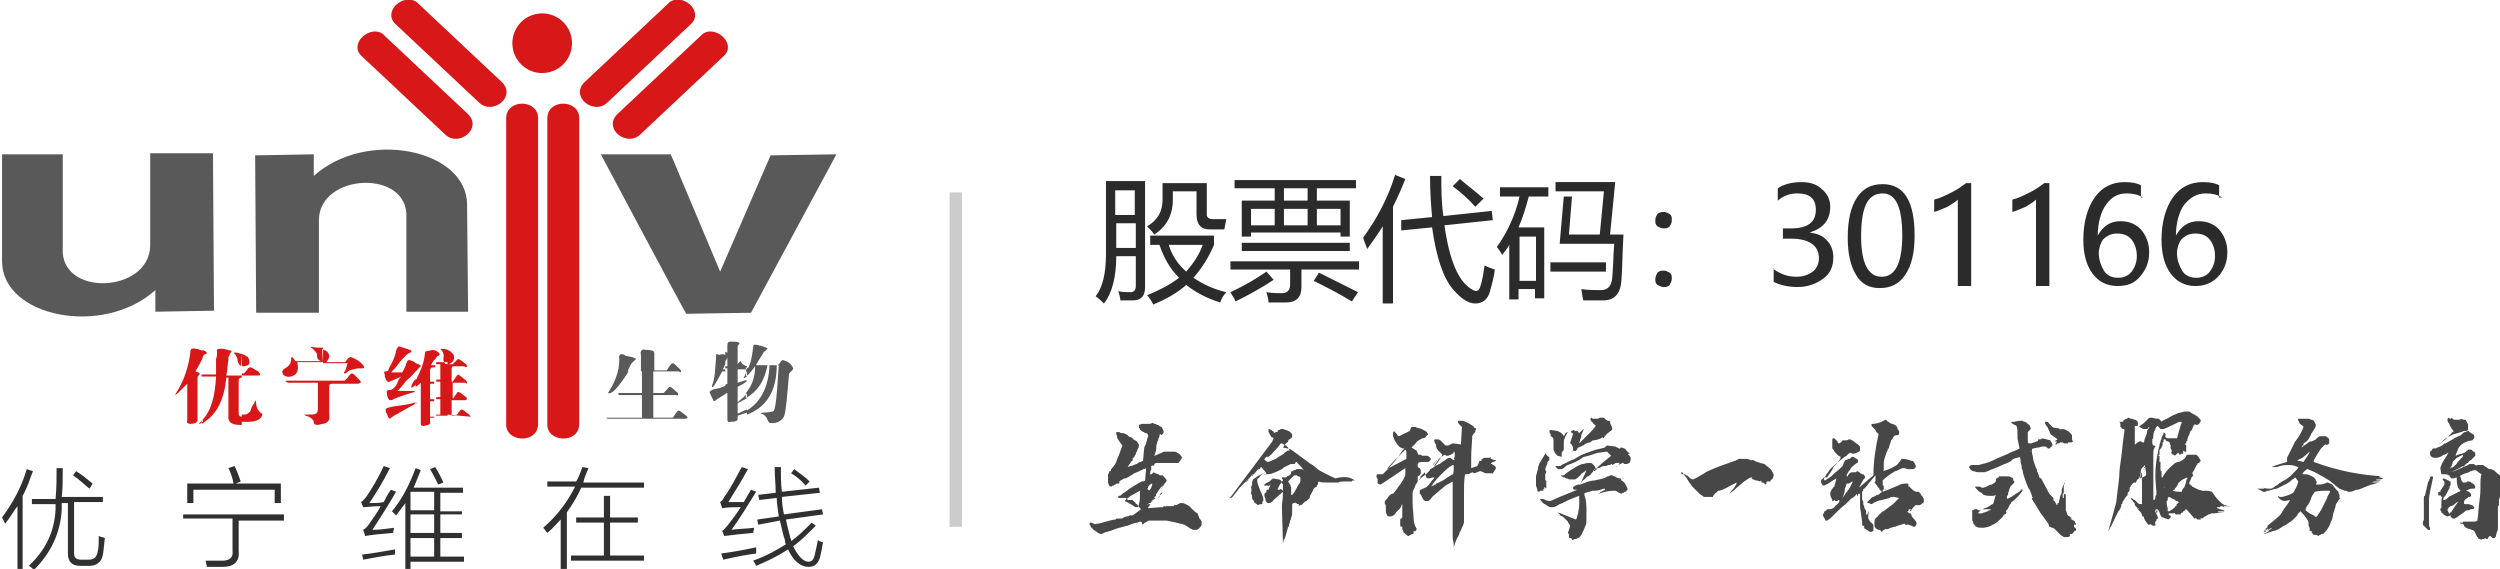 <svg version="1.1" id="图层_1" xmlns="http://www.w3.org/2000/svg" x="0" y="0" viewBox="0 0 243 55.3" xml:space="preserve"><style>.st0{fill-rule:evenodd;clip-rule:evenodd;fill:#d71718}</style><path class="st0" d="M38.4 2.3c-1.2-1.2.8-3 2.1-2.1L48.8 8c1.4 1.4-.9 3.2-2.2 2l-8.2-7.7zm-3.3 3.1c-1.2-1.2.9-3 2.1-2.1l8.3 7.8c1.4 1.4-.9 3.2-2.2 2l-8.2-7.7zm32.1-3.1c1.2-1.2-.8-3-2.1-2.1L56.8 8c-1.4 1.4.9 3.2 2.2 2l8.2-7.7zm3.2 3.1c1.2-1.2-.9-3-2.1-2.1L60 11.1c-1.4 1.4.9 3.2 2.2 2l8.2-7.7zM52.7 1.3c1.6 0 2.9 1.3 2.9 2.9s-1.3 2.9-2.9 2.9-2.9-1.3-2.9-2.9 1.3-2.9 2.9-2.9zm-3.5 10.2c0-1.9 3.1-1.9 3.1 0v29.7c0 2-3.2 1.8-3.1 0V11.5zm4 0c0-1.9 3.1-1.9 3.1 0v29.7c0 2-3.2 1.8-3.1 0V11.5z"/><path d="M0 15h6.1v9.1c-.3 4.8 8.4 4.4 8.5-.2v-9h6.1l.1 15.3-5.7.1v-2.1C10 32.8.2 30.8.2 25.4V15H0zm45.5 15.3h-6v-9.1c.3-4.8-8.5-4.4-8.5.2v9h-6.1l-.1-15.3 5.7-.1v2.1c5.1-4.6 14.9-2.6 14.9 2.8l.1 10.4zM58.4 15h6.8L70 26.4l4.9-11.3 6.4-.1L73 30.4l-6.3.1c-.1-.1-8.3-15.5-8.3-15.5zm14.2 25.3v-.4c1.3-.8 2.1-2.2 2.2-4.4h-.2c-.3 1.5-.9 2.5-2.1 3.2v-.5c.6-.7.9-1.6.9-2.6-.3.4-.6.8-.9 1v-.9l.2.1c.3-.5.4-1.2.5-2 0-.3.1-.3.3-.3.8.2 1.1.3 1.1.4l-.2.2c-.1.1-.2.1-.2.2l-.5.8c-.1.2-.2.3-.2.4h2.1l.2-.2c.1-.2.2-.3.3-.3.4.1.8.3 1 .8 0 .1-.1.2-.2.3l-.2.2c-.2 2.3-.3 3.7-.5 4.2-.3.5-.8.7-1.4.6-.1-.1-.1-.1-.2-.3-.1-.3-.3-.5-.6-.6-.2 0 0-.1.3-.1.4 0 .7-.1.8-.1.3 0 .4-1.5.6-4.5h-.2c0 2.5-1 4.1-2.9 4.8zm0-4.7v.3h-.9v1.3c.6-.2.9-.3.9-.2s-.3.3-.9.6v1.5c.3-.3.7-.5.9-.9v.5c-.3.2-.6.3-.9.5v1c.3-.1.6-.3.9-.4v.3l-.9.3v.3c0 .2-.2.3-.7.3-.3.1-.3-.1-.3-.4v-2.4c-.1 0-.2.1-.2.1v-.9l.2-.1v-1.5h-.2v-.2h.2v-.9c0 .1-.1.3-.2.4v-.9c.1 0 .2.1.2.1v-.7c0-.3.1-.4.3-.4.8 0 1 .1.8.3-.1.1-.1.1-.1.2v1.7c.2-.3.3-.3.3-.3.1.3.3.4.6.5zm0 .4c-.1.3-.2.4-.2.5-.2.3-.1.3.2.1V36zm-9-1.7V36h1.2s.1-.1.2-.3c.2-.3.3-.4.4-.4s.3.2.7.6c.1.1.1.2.1.2 0 .1-.1.1-.2 0h-2.5v2.1h1l.3-.3c.2-.3.3-.3.3-.3.2 0 .4.3.8.6v.2s-.1.1-.2 0h-2.2v2.2h1.9s.1-.1.2-.3c.2-.3.3-.4.4-.4.2.1.4.3.7.5.1.1.2.2.1.2 0 .1-.1.1-.3.1h-7.4c-.1 0-.2-.1-.2-.1h3.5v-2.2h-2.1c-.1 0-.2 0-.2-.1s0-.1.1-.1h2.2v-2.1h-1.3c-1 1.6-1.7 2.3-2 2.1.7-1.1 1.1-2.1 1.1-3.3-.1-.4.1-.6.5-.4 0 0 .1.1.2.1.6.1.9.2.9.3s-.1.1-.2.2l-.2.2c-.2.3-.3.6-.4.8h1.3v-1.6c-.1-.4.1-.6.4-.5.8 0 1 .2.8.3.1-.1.1 0 .1 0zm6.9.2v.9l-.1.2c-.1.2-.1.3-.2.3h.3v.2h-.3c-.7 1.3-1 1.8-1 1.4.3-.7.3-1.5.4-2.7v-.3c0-.1.1-.1.3 0 .3-.1.4-.1.6 0zm0 3c-.4.2-.8.3-1 .3-.4.1-.6.3-.5.4.2.4.3.7.4.8.1 0 .2-.1.3-.2l.8-.5v-.8z" fill-rule="evenodd" clip-rule="evenodd" fill="#595959"/><path class="st0" d="M43.5 40.3v-4.9h.5l.1-.1.4-.4c.2 0 .4.2.8.5.1.1.1.2.1.2 0 .1-.1.1-.3 0h-.9c-.3 0-.3.1-.3.3v1.2h.1c.3-.4.4-.6.5-.7.1 0 .3.2.7.5.1.1.2.2.2.3s-.1.1-.2 0H44v1.5h.1s0-.1.1-.2c.2-.3.3-.4.3-.4.2 0 .4.2.8.5.1.1.1.2.1.2s-.1.1-.2.1h-1.3v1.5h.4l.2-.2c.2-.3.3-.4.4-.4.1 0 .3.2.7.5.1.1.2.2.1.2l-2.2-.2zm0-4.9c.1 0 .2 0 .3-.1.3-.2.4-.4.3-.8-.2-.3-.4-.4-.6-.5v1.4zm0-1.4v1.4c-.3 0-.3-.1-.4-.4v-.2c.1-.4-.1-.7-.3-.9.3 0 .4 0 .7.1zm0 1.5v4.9h-1.1v-.1h.4v-1.5h-.4v-.2h.4v-1.5h-.4v-.2h.4v-1.5h-.4v-.2h1.1v.3zm-1.1-.7v-.7c.3.2.4.3.3.4l-.1.1c-.1 0-.2.1-.2.2zm0-.7v.7l-.3.3c-.1.3-.2.3-.2.4h.4v.2h-.1c-.3 0-.4.1-.4.3v1.1h.4v.2h-.4v1.5h.4v.2h-.4v1.5h.4v.1h-.4v.4c.1.3-.2.3-.6.4-.3 0-.3-.1-.3-.3v-3.9c-.2.2-.3.3-.5.4V37c.4-.8.8-1.6.9-2.6 0-.3.2-.3.4-.3.3-.1.5-.1.7 0zm-2 5.1c.2 0 .2-.1.2-.1l-.2.1c0-.1 0 0 0 0zm0-1c.3-.1.3-.1 0 0zm0-2.1l.3-.3.2-.2c0-.1-.2-.2-.5-.3v.8zm0-.8v.8c-.2.2-.4.5-.9.9-.4.5-.7.9-.9 1h1.7v.1c-1.1.3-1.8.6-2.1.7 0 .1-.2.1-.3.1s-.3-.3-.3-.8c-.1-.1.1-.2.3-.2s.3-.1.4-.2c.1-.1.3-.3.4-.7.1-.2.2-.3.3-.4-.4.2-.7.3-.9.4-.3.1-.4.2-.4.1-.1 0-.2-.2-.3-.5v-.2c-.1-.2-.1-.3.1-.3s.3-.1.3-.3c.3-.5.6-1.1.7-1.7.1-.3.2-.5.4-.4.6.2 1 .3 1.1.4 0 .1-.1.2-.2.2-.2.1-.3.2-.3.2-.3.3-.5.5-.8.9-.2.3-.4.5-.7.8h1.1c.1-.2.3-.5.4-.9.1-.3.2-.3.3-.3.4.1.5.2.6.3zm0 1.5c-.2.3-.3.4-.4.7-.1.3.1.2.4-.1v-.6zm0 2.3c0 .1-.1.1-.1.2-.8.4-1.4.8-2 1.1-.3.2-.4.3-.4.3-.1 0-.2-.2-.3-.5-.1-.1-.1-.2-.1-.3-.1-.2.2-.3.8-.4.8-.1 1.5-.2 2.1-.4zm-9 2.1V37h2.1l.3-.3c.2-.3.3-.4.4-.4.2 0 .4.3.8.7.1.1.1.2 0 .2 0 0-.1.1-.2.1h-2.5c-.3 0-.3.1-.3.3v2.7c.1.5-.1.8-.6.9zm0-5.9h2.4c-.1.2-.1.3-.1.3-.1.3-.1.4-.2.5-.1.1-.1.2 0 .2 0 0 .1 0 .2-.1.3-.3.7-.3 1.1-.4h.3c.2 0 .3 0 .3-.1-.1-.3-.5-.7-1.3-1-.1 0-.3.1-.4.3-.1.1-.1.2-.2.2h-1.8c.4-.4.4-.8 0-1.1-.2-.1-.3-.1-.4-.2l.1 1.4zm-7.9 1h.2l.2-.2c.2-.3.3-.4.4-.4.2 0 .4.2.8.4.1.1.2.3.2.3 0 .1-.1.1-.3.1h-1.5v-.2zm0 4h.2c.3 0 .4-.1.6-.3.1-.1.1-.3.2-.5.1-.1.1-.2.2-.3.1-.2.1-.3.1-.3s.1.1.1.3c0 .4.2.7.4.9.2.1.2.1.2.2-.1.4-.5.7-1.4.7h-.6v-.7zm7.9-6.5v1.4h-2.5c.1.5.1.9-.2 1.2-.4.3-.9.3-1.2 0-.1-.3-.1-.4.2-.6.4-.2.6-.5.6-.9 0-.1 0-.2.1-.2.1.1.2.2.3.4h2.5c-.3-.1-.4-.3-.4-.7 0-.1-.2-.3-.4-.5-.1-.1-.2-.1-.2-.2.5.1.8.1 1.2.1zm0 3.2v4.2c-.2 0-.3.1-.6.1-.2 0-.3-.1-.3-.3-.1-.3-.4-.5-.8-.6-.1-.1-.2-.1-.2-.1h.2c.6 0 .9 0 1-.1.1 0 .2-.2.2-.4v-2.6H28c-.2-.1-.3-.1-.2-.2h3.6zm-7.9-1.4v-1.2c.3.1.4.2.6.3.3.6.2.9-.6.9.1 0 0 0 0 0zm-2.4-1.4c-.1-.3.1-.3.6-.3l.8.2c0 .1 0 .1-.1.2s-.1.3-.2.4v.3c-.1.6-.1 1-.2 1.5h1.5v.2c-.2 0-.3.1-.3.3v3.2c0 .2.1.3.3.3v.8h-.2c-.8 0-1.1-.3-1.1-.7v-3.9H22c-.2 2.1-.9 3.5-2.1 4.3-.1.1-.3.2-.3.2v-.3c.9-.9 1.3-2.3 1.4-4.3h-1.4v-.2H21v-1.5c.1-.3.1-.5.1-.7zm2.4.2c-.1 0-.3-.1-.4-.1-.3-.1-.4 0-.3.1l.1.1c.1.2.2.3.2.6.1.3.2.4.3.5l.1-1.2c-.1 0 0 0 0 0zm-3.8.3c.1-.2.2-.3.3-.3.1 0 .1-.1.1-.1 0-.1-.2-.2-.4-.3v.7zm0 6.3c-.4.3-.5.3-.2 0l.2-.2v.2zm0-4.5h-.2s0-.1.2 0zm0-2.4c-.2-.1-.3-.1-.6-.2-.3 0-.3-.1-.4 0-.2 0-.2.2-.2.4-.2 1.4-.6 2.6-1.2 3.6-.2.3-.3.5-.3.5s.2-.1.4-.3l.8-.8v3.6c-.1.2.1.3.3.3.4 0 .6-.1.7-.3v-4.2c0-.1 0-.1.1-.2s.1-.1.1-.2-.2-.1-.4-.2c.3-.5.5-.9.7-1.3v-.7z"/><path d="M.5 50.9l-.3-.6c1.1-1.5 1.9-3 2.4-4.7l.6.2c-.3.8-.6 1.7-1 2.4v7.1h-.5v-6.1c-.4.5-.7 1.1-1.2 1.7zm5-5.4h.6c0 1.1 0 2-.1 2.8h4v.5H7.2v5c0 .4.2.6.7.6h.7c.5 0 .8-.2.9-.8.1-.4.1-.9.1-1.5.2.1.4.1.6.2-.1.6-.1 1.1-.2 1.6-.1.7-.6 1.1-1.3 1.1h-.9c-.8 0-1.2-.4-1.2-1.2v-4.9H6v.6c-.1 2.2-1 4.2-2.7 5.9-.2-.2-.3-.3-.5-.4 1.7-1.6 2.5-3.4 2.6-5.5V49H3.1v-.5h2.3c.1-1.1.1-2 .1-3zm3.2 2c-.5-.4-1-.9-1.6-1.3l.3-.4c.5.3 1 .7 1.6 1.2l-.3.5zm9.1 2.5h9.8v.6h-4.4v3c.1 1-.5 1.5-1.5 1.5h-1.6c0-.2-.1-.4-.1-.6h1.6c.7 0 1.1-.3 1-1v-3.1h-4.8V50zm4.4-4.5l.6-.2c.2.4.4.9.6 1.5l-.5.2h4.4v1.9h-.6v-1.3h-7.9v1.3h-.6V47h4.5c-.1-.6-.3-1.1-.5-1.5zm13.7 3.4c.5 0 1 0 1.4-.1.2-.4.4-.8.7-1.2l.5.2c-.8 1.4-1.6 2.6-2.3 3.7.6 0 1.4-.1 2.1-.2 0 .2-.1.3-.1.5-1.3.1-2.2.2-2.7.3l-.2-.6c.2-.1.4-.3.6-.6.4-.6.8-1.1 1.1-1.7-.8 0-1.4.1-1.7.1l-.2-.5c.2-.1.3-.3.5-.5.6-.9 1.2-1.9 1.7-3l.6.2c-.7 1.4-1.4 2.5-2 3.4zm-.6 5.5l-.1-.5c1-.1 2-.3 3.2-.5v.5c-1 .1-2 .3-3.1.5zm3.2-4.3l-.4-.4c1-1.2 1.7-2.6 2.3-4.2l.5.2c-.3.7-.5 1.3-.7 1.7H45v.5h-2.2v1.8h2.1v.3h-2.1v1.8h2.1v.5h-2.1v1.8h2.3v.5h-5.2v.7h-.5v-6.4l-.9 1.2zm1.4-2.3v1.8h2.3v-1.8h-2.3zm0 2.2v1.8h2.3V50h-2.3zm0 2.3v1.8h2.3v-1.8h-2.3zm1.9-6.7l.5-.2c.4.6.6 1.1.8 1.5l-.5.2c-.2-.4-.5-1-.8-1.5zm14.8-.2l.6.1c-.2.5-.4.9-.5 1.4h5.9v.5h-6.1c-.4.9-.9 1.7-1.4 2.4v5.5h-.6v-4.8c-.4.4-.8.9-1.3 1.3-.1-.1-.2-.3-.4-.5 1.4-1.2 2.4-2.6 3.1-4h-2.7v-.5H56c.2-.3.4-.8.6-1.4zm2.1 2.8h.6v2.1H62v.5h-2.7V54h3.3v.5h-7.1V54h3.2v-3.2H56v-.5h2.7v-2.1zm12.4 3.3c.6-.1 1.4-.1 2.2-.2 0 .2-.1.4-.1.5-1.1.1-2.1.2-2.8.3l-.2-.5c.2-.1.3-.3.5-.5.3-.4.8-1 1.3-1.8-.7 0-1.3 0-1.8.1l-.2-.6c.2-.1.3-.3.4-.5.6-.8 1.1-1.8 1.7-2.9l.6.2c-.8 1.5-1.5 2.5-1.9 3.2h1.5c.3-.5.5-.9.7-1.2l.5.2c-.8 1.3-1.6 2.6-2.4 3.7zm-1 2.3c.8-.1 2-.3 3.4-.6v.6c-.8.1-1.9.3-3.2.6l-.2-.6zm3.5-3.3l2.1-.3c-.1-.7-.2-1.3-.2-1.8l-1.7.2-.1-.5 1.7-.2c0-.7-.1-1.6-.1-2.5h.6c0 .8 0 1.6.1 2.4l3.6-.4.1.5-3.7.4c0 .6.1 1.2.2 1.7l3.7-.5.1.5-3.6.5c.1.6.3 1.2.4 1.7 0 .1.1.2.1.3v.1c.7-.5 1.3-1.1 2-1.8l.4.3c-.8.8-1.5 1.5-2.2 2 .5 1 1 1.5 1.5 1.5.3 0 .5-.2.6-.7.1-.4.2-.9.3-1.4.2.1.3.2.5.2-.1.6-.2 1.1-.3 1.5-.2.6-.5.9-1.1.9-.8 0-1.5-.6-2-1.7-.9.6-1.9 1.1-3.1 1.6-.1-.2-.2-.4-.3-.5 1.4-.5 2.4-1.1 3.2-1.6-.1-.1-.1-.3-.1-.4-.2-.5-.3-1.2-.5-1.9l-2.1.4-.1-.5zm3.3-4.5l.3-.4c.5.4 1 .7 1.5 1.2l-.4.4c-.4-.5-.9-.9-1.4-1.2z" fill="#303030"/><path d="M107.5 17.6h3.8v10.3c0 .9-.4 1.3-1.2 1.3h-1.2c0-.2-.1-.6-.2-.9.4.1.8.1 1.2.1.3 0 .5-.2.5-.6v-2.9h-1.9c0 2-.4 3.6-1.2 4.6-.2-.2-.5-.5-.8-.7.7-.9 1-2.3 1-4.1v-7.1zm2.8.9h-1.9v2.4h1.9v-2.4zm-1.8 5.6h1.9v-2.4h-1.9v2.4zm3.3-.3v-.9h6.2v.9c-.5 1.2-1.2 2.3-2 3.2.9.6 1.9 1.1 3.2 1.4-.3.3-.5.7-.6 1-1.3-.4-2.4-1-3.3-1.7-.9.8-2 1.4-3.2 1.9-.2-.4-.4-.7-.6-.9 1.2-.5 2.2-1 3.1-1.7-.9-.9-1.5-2-1.9-3.2h-.9zm6.1-2.5h1.3l-.2 1h-1.4c-.9 0-1.3-.5-1.3-1.5v-2.2H114v.8c0 1.5-.6 2.6-1.8 3.4-.2-.3-.4-.5-.7-.8 1-.6 1.5-1.4 1.5-2.6v-1.6h4.3v3.1c0 .2.2.4.6.4zm-1 2.5h-3.3c.3 1 .9 1.9 1.7 2.6.7-.8 1.3-1.7 1.6-2.6zm6.2 2.6l.7.8c-1.2.8-2.5 1.5-3.7 2.1-.1-.3-.3-.5-.5-.9 1.3-.6 2.5-1.3 3.5-2zm-3.3-1h12.3v.8h-5.6v1.7c0 1-.5 1.5-1.5 1.5h-1.7c0-.3-.1-.6-.2-1 .6.1 1.2.1 1.5.1.5 0 .8-.3.8-.8v-1.5h-5.8v-.8zm.9-5.9h3.2v-1.2H120v-.8h11.8v.8H128v1.2h3.2V23h-.9v-.4h-8.7v.4h-.9v-3.5zm0 4.1h10.5v.8h-10.5v-.8zm.9-1.7h2.3v-1.6h-2.3v1.6zm3.2-2.4h2.3v-1.2h-2.3v1.2zm0 2.4h2.3v-1.6h-2.3v1.6zm2.9 5.4l.5-.8 3.8 1.9-.6.9c-1.3-.8-2.5-1.4-3.7-2zm2.6-7H128v1.6h2.3v-1.6zm2.2 2.8c1.3-1.8 2.4-3.8 3.1-6.1l1 .4c-.4 1-.8 1.9-1.2 2.7v9.4h-1V22c-.5.8-1 1.5-1.5 2.2-.1-.3-.3-.7-.4-1.1zm3.7-1.7l3-.3c-.1-1.1-.2-2.4-.2-4h1.1c0 1.3 0 2.6.2 3.9l4.7-.5.1.9-4.7.5c.5 3.5 1.4 5.6 2.8 6.3.4.2.6 0 .7-.4.2-.6.3-1.3.4-2 .4.2.7.3 1 .4-.1.8-.3 1.5-.5 2.2-.2.7-.7 1.1-1.4 1.1s-1.4-.5-2.1-1.3c-1-1.1-1.7-3.2-2.1-6.1l-3 .3v-1zm5-3.3l.7-.7c.7.6 1.5 1.2 2.3 1.9l-.8.8c-.7-.8-1.4-1.4-2.2-2zm4.3 5.9c1-1.4 1.8-3.1 2.2-4.9h-1.9v-.9h4.7v.9h-1.9c-.3 1.1-.6 2.1-1 3h2.5V29h-.9v-.9h-1.6v1h-.9v-5.3c-.2.4-.5.7-.7 1 0-.1-.2-.4-.5-.8zm3.8-1h-1.6v4.3h1.6V23zm1.4 2.5h5.4v.9h-5.4v-.9zm2.1-6.4l-.3 3.7h3l.4-4.2h-4.7v-.9h5.8l-.5 5.1h1.3c-.1 1.7-.1 3.2-.2 4.5-.1 1.3-.7 1.9-1.8 1.9h-1.9c-.1-.3-.1-.7-.2-1.1.7.1 1.3.1 1.9.1.7 0 1-.4 1.1-1.1.1-.9.1-2.1.2-3.4h-5.3l.4-4.6h.8zm8.9 1.5c.2 0 .4.1.6.2.2.2.2.3.2.6s-.1.4-.2.6c-.2.2-.4.2-.6.2-.2 0-.4-.1-.6-.2-.2-.2-.2-.3-.2-.6s.1-.4.2-.6c.1-.1.3-.2.6-.2zm0 5.7c.2 0 .4.1.6.2.2.2.2.3.2.6 0 .2-.1.4-.2.6-.2.2-.4.2-.6.2-.2 0-.4-.1-.6-.2-.2-.2-.2-.3-.2-.6 0-.2.1-.4.2-.6.1-.1.3-.2.6-.2zm10.6-.2c.7.5 1.4.8 2.3.8.7 0 1.2-.2 1.6-.5.4-.3.6-.8.6-1.3 0-1.2-.9-1.9-2.7-1.9h-.8v-1h.8c1.6 0 2.4-.6 2.4-1.8 0-1.1-.6-1.6-1.8-1.6-.7 0-1.3.2-1.9.7v-1.2c.6-.4 1.4-.6 2.3-.6.8 0 1.5.2 2 .7.5.4.8 1 .8 1.7 0 1.3-.7 2.1-2 2.5.7.1 1.3.3 1.7.8.4.4.6 1 .6 1.6 0 .9-.3 1.6-1 2.1s-1.5.8-2.5.8c-.9 0-1.7-.2-2.3-.5v-1.3zm7.3-3c0-1.7.3-3 .9-3.9.6-.9 1.4-1.3 2.5-1.3 2.1 0 3.1 1.7 3.1 5 0 1.7-.3 2.9-.9 3.8-.6.9-1.4 1.3-2.5 1.3-1 0-1.8-.4-2.3-1.3-.5-.8-.8-2-.8-3.6zm1.3-.1c0 2.6.7 3.9 2 3.9s2-1.3 2-4-.6-4.1-1.9-4.1c-1.5 0-2.1 1.4-2.1 4.2zm9.4 4.8v-8.4c-.2.2-.5.4-1 .7-.5.2-.9.4-1.3.5v-1.2c.5-.1 1.1-.4 1.7-.7.6-.3 1-.6 1.4-.9h.5v10h-1.3zm7.6 0v-8.4c-.2.2-.5.4-1 .7-.5.2-.9.4-1.3.5v-1.2c.5-.1 1.1-.4 1.7-.7.6-.3 1-.6 1.4-.9h.5v10h-1.3zm10.4-8.6c-.5-.3-1-.4-1.6-.4-.9 0-1.5.4-2 1.1-.5.7-.8 1.8-.8 3 .5-.9 1.2-1.4 2.2-1.4.9 0 1.5.3 2 .8.5.6.8 1.3.8 2.2 0 1-.3 1.7-.9 2.4s-1.3.9-2.2.9c-1 0-1.8-.4-2.4-1.2-.6-.8-.9-1.9-.9-3.3 0-1.7.4-3.1 1.1-4.1.7-1 1.7-1.5 2.9-1.5.7 0 1.2.1 1.6.3v1.2zm-4.3 5.4c0 .6.2 1.2.5 1.7s.8.7 1.4.7c.5 0 1-.2 1.3-.6.3-.4.5-.9.5-1.5 0-.7-.2-1.2-.5-1.6-.3-.4-.8-.6-1.4-.6-.6 0-1 .2-1.4.6-.2.3-.4.8-.4 1.3zm12-5.4c-.5-.3-1-.4-1.6-.4-.9 0-1.5.4-2.1 1.1-.5.7-.8 1.8-.8 3 .5-.9 1.2-1.4 2.2-1.4.9 0 1.5.3 2 .8.5.6.8 1.3.8 2.2 0 1-.3 1.7-.9 2.4-.6.6-1.3.9-2.2.9-1 0-1.8-.4-2.4-1.2-.6-.8-.9-1.9-.9-3.3 0-1.7.4-3.1 1.1-4.1.7-1 1.7-1.5 2.9-1.5.7 0 1.2.1 1.6.3v1.2zm-4.4 5.4c0 .6.2 1.2.5 1.7s.8.7 1.4.7c.5 0 1-.2 1.3-.6.3-.4.5-.9.5-1.5 0-.7-.2-1.2-.5-1.6-.3-.4-.8-.6-1.4-.6-.6 0-1 .2-1.4.6-.2.3-.4.8-.4 1.3z" fill="#2b2b2b"/><path fill="#ccc" d="M92.3 18.7h1.2v32.5h-1.2z"/><path d="M116.7 50.5c0 .1.1.1.1.2v.3c0 .1-.1.1-.1.2l-.2.2c-.1.1-.2.1-.2.1h-.3s-.1 0-.2-.1c-.1 0-.1 0-.2-.1-.3-.2-.6-.4-.9-.4-.3-.1-.8-.2-1.3-.3h-1.7c-.1 0-.1 0-.2.1-.1 0-.1.1-.2.1 0 0-.1 0-.1.1-.1 0-.1.1-.1.1l-.1-.1v-.1l-.1-.1c-.1 0-.2 0-.3.1-.3 0-.4.1-.5.1l-.5.2c-.1 0-.4.1-.8.2s-.8.3-1.2.4c-.1 0-.1 0-.3.1s-.2.1-.3.1c-.1 0-.3-.1-.4-.2-.1-.1-.2-.1-.3-.2l-.2-.2s-.1-.1-.1-.2c-.1-.1-.1-.1-.1-.2 0 0 0-.1.1-.1s.1 0 .3.1.2 0 .4 0 .4-.1.8-.2.7-.2.9-.2c0 0 .1 0 .1-.1h.5c.1 0 .1 0 .2-.1.1 0 .2-.1.3-.1s.2 0 .3-.1.1 0 0 0h.3l.8-.6-.4-.5c-.1 0-.1-.1-.2-.2s-.2-.1-.2-.2h-.5v-.1l-.2-.1h-.7v-.2h.1c.1 0 .2-.1.3-.2.1-.1.2-.1.3-.2l.4-.3c.5-.3.9-.6 1.4-.8l-.2.2c.1-.1.2-.1.3-.2l.1-1.1h-.2.1c.1 0 .1 0 .1-.1-.1.1-.2.1-.3.1l-.1.1h-.1c-.1.1-.2.1-.4.2s-.3.1-.4.2-.2.1-.3.2c-.1 0-.1.1-.2.1-.1.1-.2.1-.3.1-.2.1-.4.2-.5.3v.1c0 .1 0 .1-.1.1h-.1s-.1 0-.2.1c-.1 0-.1.1-.2.1s0 .1 0 .1v-.1h-.1c0 .1-.1.1-.1.1s-.1 0-.2-.1l-.1-.3v-.8l.1-.1v-.1s0-.1.1-.1l.1-.1v-.1c.3-.3.5-.6.6-1 .2-.4.3-.8.5-1.3-.1-.1-.3-.4-.5-.7 0-.1 0-.2-.1-.4V42h.3c.1.1.2.1.3.1.1 0 .2 0 .3.1.1 0 .2.1.3.2.1.1.3.1.4.2 0 .1.1.1.2.2.1 0 .2.1.2.1.1.1.1.2.2.3v.1c0 .1 0 .2-.1.3 0 .1-.1.2-.1.3-.1.1-.1.1-.1.2 0 0 0 .1-.1.2 0 .1-.1.1-.1.2h-.1v.2s0 .1-.1.1l-.4.6c.2-.1.4-.1.6-.2.2-.1.4-.1.4-.2l.5-.2.1-1.1c0-.2.1-.4.2-.6 0-.1.1-.3.1-.4s.1-.2.1-.3c0-.2-.1-.3-.2-.3s-.1 0-.2-.1c-.1 0-.1 0-.2-.1-.1 0-.1-.1-.1-.1-.1 0-.1-.1-.1-.1 0-.1-.1-.1-.1-.1v-.3l.3-.1h.6c.1 0 .3 0 .4-.1.1 0 .1.1.3.1.1 0 .1.1.2.1s.2.1.2.1.1.1.2.1c0 0 .1.1.1.2.1.1.1.2.1.3 0 .1 0 .1-.1.2s-.1.1-.2 0c-.1 0-.1.1-.1.2s-.1.2-.1.2c0 .1 0 .2-.1.3 0 .2-.1.3-.1.4 0 .2 0 .4-.1.7l-.1.3c.1 0 .2-.1.3-.1.1-.1.2-.1.2-.1.2-.1.3-.1.4-.2h1c.1 0 .2 0 .3.1.3.1.4.3.5.5 0 0-.1.1-.2.3-.1.1-.1.2-.2.2h-2.1c-.1 0-.2.1-.2.1v.1s-.1.1-.2.1l.1-.1-.2.1v.3c0 .1-.1.2-.1.3v.2c0 .1 0 0 .1 0 .1-.1.2-.1.2-.2.2.1.4.2.5.2 0 0 .1 0 .1.1h.3l.1.1.1.1s0 .1.1.1c0 .1.1.1.1.2s-.1.2-.2.3c0 0 0 .1-.1.1v.1c-.1.1-.1.2-.2.3 0-.1.1-.1.1-.2v-.1c-.2.2-.4.5-.6.8-.2.4-.4.7-.6.8h.1c.1 0 .1 0 .1-.1 0 0 0-.1.1-.1s.1-.1.1-.1c.1 0 .1-.1.1-.1v-.3h.1l-.1.2v.1h-.1l-.1.1v.1h-.1s-.1.1-.1.2-.1.1-.1.1h-.1l-.1.1c-.1 0-.1.1-.1.1l.1-.1h.2v.1s-.1 0-.1.1-.1 0-.1.1v.1l1.2-.1h.2c.1 0 .1 0 .1-.1h.1c.2.1.2 0 .2-.1 0 0 0 .1.1.1h.4c.1 0 .1 0 0-.1l.1.1h.1v-.1h.2s.1 0 .2-.1c.1 0 .2-.1.2-.1h.2c.1 0 .2 0 .3.1.1 0 .2.1.4.2l.3.3c.2.2.3.3.5.4.2.5.2.6.3.6zm-5.9-2.2v-.6l-.9.5-.4.3-.1.1-.1.1c.2.1.3.1.4.2.2.1.4.2.5.3.1.1.3.1.4.1.1-.2.2-.6.2-1zm-.1-2.5c-.1 0-.1 0 0 0zm.1 1.7c-.1 0-.1 0 0 0-.1 0-.1 0 0 0zm.1-1.8zm.7 2c.1 0 .1 0 0 0 .1.1.1.1 0 0 .1 0 .2-.1.3-.3.1-.2.1-.3.1-.4 0 0-.1 0-.2.1s-.1 0-.1.1l-.1.1v.1s0 .1-.1.1l.1.1c.1 0 .1.1 0 .1zm.9 2c-.1 0-.1 0 0 0-.1 0-.1 0 0 0zm.2-1.5c0-.1 0-.1.1-.2 0-.1.1-.1.1-.1h.1l-.2.2s-.1 0-.1.1v.1l-.1.1c0-.1.1-.2.1-.2zm.1 1.5c-.1 0-.1 0 0 0-.1 0-.1 0 0 0zm.2-2l-.1.1c0 .1 0 0 .1-.1-.1.1-.1.1 0 0zm.6 2c-.1-.1-.1-.1 0 0zm18.1-3c.1 0 .1 0 0 0 .1.1.1.1 0 0 0 .1 0 0 0 0h-.2s-.1 0-.1.1h-.8c-.2 0-.4 0-.5.1h-1.2c-.3 0-.5 0-.7-.1 0 0-.1.1-.1.2s0 .1-.1.2c0 .1 0 .1-.1.2l.1-.1c-.1 0-.2.1-.3.2-.1.1-.1.2-.1.2 0 .1-.1.1-.1.2-.1.2-.2.3-.2.5l-.3.3c-.1 0-.2.1-.3.2-.1.1-.2.2-.3.2-.1 0-.1.1-.2.1.1-.1.1-.2 0-.2s-.1 0-.2-.1-.1 0-.2 0c-.2 0-.2.1-.2.2v.5c0 .3 0 .5-.1.7 0 .1 0 .2-.1.3 0 .2-.1.3-.1.4v.1s0 .1-.1.1l-.1.4c-.1.4-.2.7-.3.9v-.2l-.1.6-.1-3.7c0-.3.1-.7.1-1.2v-.9c0-.1-.1-.1-.1-.1v-.2l.1-.1c0-.1-.1-.2-.1-.2 0-.1 0-.1.1-.1h.2c.1 0 .2 0 .2-.1.3-.1.4-.2.4-.4 0-.1.1-.1.1-.1.1 0 .1-.1.2-.1s.1 0 .2-.1h.5c.1 0 .1 0 .2.1.1 0 .1.1.1.1-.1-.1-.2-.3-.4-.5l-.2-.2-.1-.1c0-.1-.1-.1-.1-.1s-.1 0-.1.1c0 0 0 .1-.1.1h-.3c-.1 0-.1 0-.2.1-.1 0-.1 0-.2.1-.1 0-.3.1-.5.3-.4.2-.6.3-.9.4-.2.1-.5.1-.7.1l-.2.1c.1-.1.2-.1.3-.2l-.5-.6s-.1 0-.1.1-.1.1-.1.1h-.1l-.8.9-.2.2-.2.2c0-.1.1-.2.3-.3.2-.2.3-.3.3-.4.1-.1 0-.1 0-.1 0 .1-.1.2-.2.3l-.2.2-.1.1c-.1 0-.1.1-.1.1l-.2.2-.3.3c-.1.1-.2.2-.4.5-.2.2-.3.4-.4.5-.1.1-.2.1-.3.1l-.1.1.2-.2.1-.1 3.9-5.2s.1-.1.1-.2.1-.1.1-.2c0 0-.1-.1-.2-.1-.1-.1-.1-.2-.2-.3 0-.1-.1-.2-.1-.2v-.2c0-.1 0-.1.1-.1 0 0 .1 0 .1.1.1 0 .1 0 .2.1 0 0 .1 0 .1.1s.1.1.2 0c.1 0 .2 0 .2-.1s.1-.1.1-.1.1 0 .2-.1h.2c.1 0 .2.1.3.1s.2.1.2.1c.1 0 .1 0 .2.1l.1.1c.1.1.1.2.1.2 0 .1 0 .2-.1.3-.2.1-.3.2-.3.3 0 .1-.1.1-.2.2-.2.2-.2.3-.3.4.4.1.6.1.8.2.4.3 1.1.8 1.9 1.4.1 0 .3.2.8.6.4.2.9.5 1.6.8 1.1-.3 1.6 0 1.9.2 0-.1 0 0 0 0zm-9.3-.5c.1 0 .1-.1.2-.1s.1-.1.2-.1c-.2.1-.3.3-.4.4l-.1.1c-.1 0-.1.1-.1.2 0 .2.1.5.3 1 .2.4.3.7.3.9 0 0 0 .1-.1.2v.2c-.2 0-.3 0-.4.1-.2-.1-.3-.2-.4-.3 0-.1 0-.1-.1-.2s-.1-.1-.1-.2v-.2c0-.1 0-.1-.1-.2 0-.2.1-.4 0-.6 0-.1.1-.2.1-.3v-.2c0-.1.1-.2.1-.3.3-.2.4-.3.6-.4zm2.3 1.5v.1l-.9.8-.1.1c0 .1-.1.1-.1.1-.1.1-.2.1-.3.1-.1 0-.1 0-.2-.1s-.1-.2-.1-.3c0-.1-.1-.2-.1-.3V48l.2-.2v-.1c0-.1 0-.1.1-.1h.1l.2-.5s-.1 0-.1.1-.1 0-.2 0h-.3v-.1l.1-.1c.1 0 .1-.1.2-.1s.1-.1.2-.1l.1-.1.1-.1c.1 0 .1-.1.1-.1l.6.1c.1 0 .2.1.2.1 0 .1.1.1.1.1 0 .1-.1.2-.2.3 0 .1-.1.1-.1.2s-.1.1-.1.2v.1h.2c.1-.1.1-.1.3.1-.1-.1-.1-.1 0 0zm-1.9-1.7l.2-.1s-.1.1-.2.1zm2.8-1.8l-.3-.5s-.1-.1-.1-.2l-.2-.2s-.1 0-.2-.1c-.1 0-.1-.1-.2-.1h-.1l-.4.5-.3.3c-.2.3-.4.4-.5.5h-.2l-.1.1s-.1.1-.1.2l.3.2h.1l.7-.3.3-.2c.2-.1.3-.2.5-.3 0-.1.1-.1.2-.2.1 0 .1-.1.2-.1h.2c.1 0 .2.4.2.4zm-2.3.3zm2.7 3c.1-.2.2-.4.3-.5.1-.1.1-.2.1-.4v-.2s-.1-.1-.2-.1-.1-.1-.2-.1h-.2l-.6.6.2.3.1.3v.7h.1c.2-.2.3-.4.4-.6zm19-2.4c.1.1.2.1.3.2.1.1.1.1.1.2 0 0 0 .1-.1.2s-.1.2-.1.2-.1 0-.1.1-.1 0-.1 0h-.6s-.1 0-.2-.1c-.1 0-.2-.1-.3-.1-.1 0-.1 0-.3.1-.1 0-.2.1-.3.1-.1 0-.1 0-.1-.1 0 0-.1 0-.3.1-.1.1-.2.1-.3.1h-.2c-.1.6-.1 1.2-.1 1.8v2.8c0 .2-.1.4-.2.6-.1.2-.1.3-.2.4l-.1.3c-.3.5-.4.9-.5 1.2v-.3c0-.2-.1-.4-.1-.7v-5.4l-.7.4-1.3 1.1c-.1.2-.2.3-.4.4h-.3l-.2-.2s0-.1-.1-.2c0-.1-.1-.2-.1-.2s0-.1-.1-.1v-.3s0-.1.1-.1.1-.1.2-.1c0 0 .1 0 .2-.1.1 0 .2-.1.2-.1.1-.1.3-.3.5-.6.1-.1.2-.2.2-.3-.2 0-.4.1-.6.1-.1 0-.2-.1-.2-.2s-.1-.2-.1-.4l-.3.3-.1.1c-.1.1 0 .1 0 .1l-.5.7c0 .1-.1.2-.1.3-.1.2-.2.4-.2.5v.9c0 .6.1 1.2.1 1.5 0 .4.1.8.3 1.1 0 .1-.1.2-.1.2s-.1.1-.2 0v.2c0 .1 0 .1-.1.1 0 0-.1 0-.2.1-.1 0-.1.1-.2.1s-.2-.1-.4-.3c-.1 0-.1-.1-.1-.2s-.1-.1-.1-.2v-.2h-.1c-.1 0-.1-.1-.1-.2v-.5s0-.1.1-.1 0-.1.1-.1V49s-.1.1-.1.2-.1.1-.1.2l-.4.4c-.1.2-.3.4-.6.4-.1 0-.3 0-.3-.2-.1-.1-.1-.3-.1-.4v-.4c0-.1 0-.2-.1-.2v-.2c0-.1 0-.1.1-.2l.1-.1c.1-.1.1-.1.1-.2 0 0 .1 0 .1-.1.1 0 .1-.1.1-.1.1 0 .1-.1.2-.1h.1c.2-.2.3-.4.4-.5 0 0 .1-.2.3-.4.1-.2.3-.4.4-.7.1-.1.1-.3.1-.4v-.5l-.9.6c-.1.1-.3.2-.6.4l-.9.6c-.1 0-.2-.1-.3-.1v-.4s0-.1-.1-.2v-.2s0-.1.1-.1h.5l.5-.5c.3-.3.5-.6.6-.7.1-.1.2-.2.4-.5s.4-.6.6-.8c-.2 0-.4-.1-.5-.2-.1-.1-.2-.2-.3-.4-.1-.1-.2-.3-.3-.6v-.2c0-.1 0-.2.1-.3.1.1.3.3.4.5.2 0 .4-.2.7-.3l.4-.2s.1-.1.1-.2.1-.1.1-.2h.4c.1.1.3.1.6.2 0 0 .1.1.2.1.1.1.2.1.3.2 0 .1.1.1.1.2s0 .1-.1.1c-.1.2-.2.3-.4.3-.1 0-.2.1-.4.2s-.2.2-.4.4l-.3.3.5.3s0 .1.1.2c0 .1 0 .2.1.2h.1c.1 0 .2 0 .2.1h.5s.1 0 .2.1l.2.2c-.1.2-.2.3-.3.3h-.4c-.3 0-.4 0-.6.1h.1l-.1.1v.2c0 .1.1.2.2.2 0 .1.1.1.1.2v.4s-.1 0-.1.1c-.1 0-.1.1-.2.1v.5l.4-.4c.1-.1.3-.2.5-.4l.2-.2c.1-.1.1-.1.1-.2 0 0 .1 0 .2-.1.1 0 .1-.1.2-.1.1-.1.2-.3.3-.4 0 0 .1-.1.2-.3.1-.1.2-.3.3-.5l-.3-.3c-.1-.1-.3-.3-.3-.5 0-.1 0-.2-.1-.3-.1-.2-.1-.3-.1-.3 0-.1.1-.1.2-.1s.3 0 .4.1l.3.3.2.2h.3s.1-.1.2-.1c.1-.1.2-.1.3-.1l.7.1.1-1.7-.2-.2c-.1-.1-.2-.2-.2-.3 0-.1 0-.1.1-.1h.4c.1 0 .1 0 .2.1.1 0 .2.1.3.1.1.1.2.1.3.2.2.1.3.2.3.3h.1l.1.1c-.1.1-.1.2-.1.2 0 .1 0 .1-.1.2l-.1.1c0 .1-.1.1-.1.2 0 .5-.1 1.2-.1 2.1v1l.6-.2s0-.1.1-.2c0-.1.1-.2.1-.3h.2v-.1s0-.1.1-.1c.1-.1.1-.1.2-.1h.4c.1 0 .1 0 .2-.1v.2c.1 0 .2.1.3.1.1 0 .2 0 .2.1-.6.2-.5.3-.4.3zm-8.3-.9V44c0-.1 0-.2-.1-.3l-1.2 1.2-.6.7 1.9-1v-.4zm4.6 1.3v-.1c0-.2 0-.2-.1-.2-.4.2-.7.5-1.1.9-.3.3-.7.7-1 1.2 0 0 .1-.1.2-.1s.1-.1.2-.1.1-.1.1-.1c.3-.1.7-.3 1.1-.6l.5-.3c.1-.1.1-.3.1-.6zm-2.1-.2l.6-.7-.4.4-.2.3zm2.2-.9v-.3c0-.1 0-.2-.1-.2 0 .1 0 .1-.1.2-.1 0-.1.1-.2.1s-.2.1-.2.1h-.2s-.1 0-.1-.1c-.1 0-.3.1-.5.3-.1.1-.2.1-.2.2s-.1.1-.2.3c-.1.1-.1.2-.2.3h.1l.4-.2c.1 0 .1-.1.3-.2.1-.1.2-.1.3-.2.1-.1.3-.2.4-.2 0 0 .1 0 .2.1s.2.1.2.1c.1 0 .1 0 .1-.1-.1.1-.1 0 0-.2zm7.9 2.8v-.9c0-.1.1-.3.1-.4 0-.1.1-.2.1-.4s.1-.3.1-.4l.6-1c.1 0 .1.1.2.2s.2.1.2.2v.1c0 .1 0 .2-.1.2 0 0-.1.1-.1.2s0 .1-.1.3c0 .1-.1.2-.1.3 0 .1 0 .1.1.2 0 .1 0 .1-.1.3v.6h.1v.8l-.1-.1c-.1-.1-.1 0-.1 0v.2l-.1-.1v.2h-.3l-.1.1s-.1 0-.2-.1c.1 0 0-.2-.1-.5zm9-3c.1.1.2.2.2.3v.2c0 .1-.1.2-.1.3-.1 0-.2.1-.3.1h-.2s-.1 0-.1-.1h-.1l-.4.2c.1-.1.1-.1.1-.2h-.3s-.1 0-.2.1c-.1 0-.1.1-.2.1v-.1s-.1 0-.2.1h-.2c-.1.1-.2.1-.4.1-.1 0-.3.1-.3.1s-.1.1-.3.1c-.2.1-.3.1-.4.2 0 .1-.1.2-.2.3-.1.1-.1.2-.2.2l-.1.1h-.1l-.3.3c-.2.1-.3.3-.3.3-.1.1-.1.2-.1.2l.8-.3c.1 0 .3-.1.6-.1.5-.1.9-.2 1.1-.3 0 0 .1-.1.2-.1s.2-.1.2-.1h.2c.1 0 .1.1.2.1s.2.1.2.1c.2.1.3.1.4.1 0 0 .1.1.1.2.2.1.4.3.4.4.1.2.2.3.2.5l-.2.2c-.1 0-.2.1-.2.1-.1 0-.1 0-.2.1l-.2-.1s-.1 0-.2-.1-.2-.1-.3-.1c-.5 0-1 .1-1.5.3l.1-.1.1-.1s.1 0 .2-.1c.1 0 .2-.1.2-.1v-.1c-.1 0-.2 0-.4.1-.3.1-.6.1-.8.1-.1 0-.2.1-.3.1-.2 0-.3.1-.4.1-.1 0-.1.1-.1.2.1.3.2.7.2 1.3v1.1c0 .3 0 .5-.1.6-.1.3-.2.5-.3.7-.1.2-.2.4-.4.5 0 0-.1 0-.2.1h-.2l-.1.1c-.1 0-.1 0-.1-.1l-.1-.1h-.2V52c0-.1 0-.1-.1-.2l.2-.6c0-.1 0-.2-.1-.3-.1-.1-.1-.2-.1-.2l-.2-.2-.2-.2c-.1-.1-.3-.2-.5-.2h.2l-.3-.3.3.1c.7.3 1.2.5 1.5.6.1-.2.1-.4.2-.6 0-.2.1-.5.1-.9v-.8l-.3.1c-.5.2-.8.3-1.1.5-.1 0-.1 0-.2.1-.1 0-.2.1-.3.1-.3.2-.5.3-.7.3h-.2c-.1 0-.2-.1-.4-.2-.1-.1-.1-.1-.2-.1l-.2-.2c-.1-.1-.2-.2-.2-.3h.3c.2.1.4.2.7.2.2-.1.5-.2.9-.4.7-.3 1.3-.5 1.7-.7h-.2c-.1 0-.1 0-.2-.1v-.1s0-.1.1-.1l.1-.1c.1 0 .2-.1.3-.1h.2l.2-.5c.2-.4.3-.6.4-.9-.1.1-.3.2-.4.3-.1 0-.1.1-.2.2-.2.2-.3.3-.5.4h-.6c-.1-.1-.2-.1-.3-.1l-.1-.1h-.1c-.1 0-.1-.1-.2-.1l-.1-.1h.2c.1 0 .2 0 .2-.1.4-.3.7-.5.9-.6.3-.2.5-.3.8-.4.2 0 .4-.1.5-.1h.2c.1 0 .2 0 .3.1.2.2.3.3.3.5.5-.5 1-.9 1.5-1.3l-.4-.4c-.3 0-.6.1-.8.1s-.6.2-1 .3c-.1 0-.3.1-.4.1-.1 0-.2.1-.5.3-.5.3-.9.4-1.1.5-.1 0-.2.1-.3.2-.2.2-.3.2-.5.2h-.2s0-.1-.1-.1c0-.1-.1-.1-.1-.1v-.1h.3c.1 0 .2 0 .3-.1s.2-.1.2-.1l.8-.4c.1 0 .3-.1.6-.3.3-.2.6-.3.9-.4.3-.1.7-.3 1.3-.4l.4-.1c0-.1.1-.1.2-.2l.8.1c.1 0 .1.1.2.1s.1.1.2.1.1 0 .1-.1h.1s.1 0 .3.1c.1 0 .1.1.2.2l.2.2c.1.1.2.1.2.1-.3 0-.3 0-.2.1zm-7.7-2.2c0-.1 0-.2.1-.2.3 0 .6.1.7.1.3.1.5.3.6.5 0 0 .1-.1.1-.2l.1-.1s.1-.1.2-.1c-.2.3-.3.5-.3.6-.1.1-.1.3-.1.5v.6c0 .1 0 .1-.1.1 0 0 0 .1-.1.2v.4c-.1 0-.3-.1-.4-.1l-.2-.2c-.1-.1-.1-.2-.1-.2-.1-.1-.1-.2-.1-.3v-.7c0-.2 0-.3-.1-.4 0 0-.1-.1-.2-.1.1-.2 0-.2-.1-.4zm2.3 1.5s0-.1-.1-.2c0-.1-.1-.2-.2-.2l.3-.9s0-.1-.1-.1l-.1-.1c0-.1 0-.1.1-.1l.1-.1c.1 0 .1 0 .2.1h.2c.1 0 .1.1.1.1l.1.1.2-.2c.1-.1.2-.2.3-.2l-.1.1c0 .1-.1.2-.1.3-.1.1-.1.2-.1.3 0 .1 0 .1-.1.3 0 .1-.1.3-.1.4l.3-.3.3-.3.4-.4c.2-.2.4-.4.6-.7 0-.1-.1-.1-.2-.2s-.1-.2-.2-.2c0-.1-.1-.1-.1-.2v-.1s0-.1.1-.1l.1.1h.4c.1 0 .2 0 .3-.1h.4l.2.2c.1 0 .1.1.2.1s.2 0 .2.1 0 .2.1.3c0 .1.1.2.1.3v.2c-.1 0-.1.1-.3.2-.1.1-.2.2-.3.2l-.1.1c-.1 0-.1.1-.1.1s0 .1 0 0l.1-.1c0-.1.1-.1.2-.1l-.2.2c-.1.1-.1.2-.2.2v-.1l-.4.2c-.1 0-.3.1-.5.1-.1 0-.1 0-.2.1-.1 0-.1.1-.1.1-.2 0-.5.1-.7.3-.1 0-.1 0-.2.1-.1 0-.2.1-.3.1-.1.1-.1.2-.2.3 0 0-.1.1-.2 0-.1 0-.1.1-.2.1l-.2.2.2-.2c.1-.1.1-.1.1-.2v-.2zm2.5 1.9l-.1.1s-.1 0-.2.1-.2.1-.2.1l.1.1.4-.4zm1.7 0c.1 0 .1-.1.1-.1l-.1.1zm6.4.7h.2c.1 0 .1 0 .2.1.1 0 .2.1.3.2.1.1.2.2.4.2.1-.1.2-.1.2-.1.5-.3.9-.5 1-.6 1-.5 2-.8 2.8-1.1 0 0 .1 0 .2-.1.1 0 .2-.1.2-.1h.7c.1 0 .2 0 .4.1s.2 0 .3 0c.1.1.4.2.7.3l.4.1c.2.2.4.3.6.5.1.1.2.3.3.5 0 .3-.1.5-.2.5l-.1.1v.1h-.3c-.1 0-.1.1-.1.1v.1l-.1.1-.1-.1c-.1-.1-.2-.1-.2-.1s-.1 0-.1-.1-.1-.1-.1 0c-.1 0-.2-.1-.4-.1-.1 0-.2-.1-.3-.1-.1 0-.1-.1-.2-.1h.2c-.1 0-.1-.1-.2-.1-.3.1-.5.3-.8.5-.2.2-.5.4-.8.7l-.5.4.2-.3c.3-.3.5-.6.5-.8l-.6.3c-.5.3-.9.5-1.2.5l-.2.2c-.1 0-.1.1-.2.2s-.1.1-.1.2h-.8c-.1 0-.1 0-.2-.1-.2-.1-.3-.2-.5-.4l-.5-.5c-.1-.1-.1-.2-.3-.4-.1-.2-.2-.3-.3-.5-.1-.1-.2-.2-.3-.4l-.1-.1c-.1-.1-.1.3 0 .2zm13.4.7l.1-.1.2-.2c.1-.1.1-.1.2-.1h.2c.1-.2.3-.4.4-.6.1-.2.2-.3.2-.4l.3-.3c.1-.1.2-.3.3-.4.1-.1.1-.2.1-.3l-.2-.1-.3-.3c-.1-.1-.1-.2-.2-.3-.1-.1-.1-.1-.1-.2v-.8c0-.1.1-.1.1-.1h.1l.1.1.2.2c0 .1.1.2.1.2.1 0 .3-.1.4-.3h.3c.1 0 .2 0 .3-.1.1 0 .2 0 .3.1.1 0 .2.1.3.2l.3.2.1.1c.1.1.1.1.1.2v.2c0 .1 0 .1-.1.2-.2.1-.4.2-.6.2 0 0-.1 0-.2-.1-.1 0-.1 0-.2.1-.1 0-.1.1-.1.1s-.1 0-.1.1c-.1 0-.1.1-.2.1-.4.3-.9.7-1.4 1.2 0 0-.1.1-.2.3-.1.1-.2.2-.2.3-.1.1-.1.2-.2.3v.1s0 .1.1.1l.6-.4.3-.3c.4-.3.6-.5.8-.7 0-.1.1-.1.1-.3.1-.1.1-.2.2-.3h.1s.1 0 .1-.1h.2l.1-.1.1-.1c.1 0 .2 0 .3.1s.2.1.2.1c.1.1.1.1.1.2s0 .2-.1.2c-.3.2-.5.4-.6.5 0 .1-.1.2-.2.3-.1.2-.2.3-.2.4 0 .1 0 .1.1.1 0-.1.1-.2.2-.3.1-.1.2-.1.4-.1h.2l.1-.1c.1 0 .1 0 .2.1.1 0 .1.1.1.1.1 0 .1 0 .2.1.1 0 .2 0 .2.1.1.1.1.1.1.2-.2.2-.4.6-.6 1l1.4-1.2c0-1.3.2-2.7.5-4l-.2-.2s-.1-.1-.1-.2l-.1-.1c-.2-.2-.3-.3-.3-.4 0 0 0-.1.1-.1s.3 0 .6-.1l.3-.1s.1-.1.2-.1c.1-.1.2-.1.2-.1s.1 0 .1.1c.1.1.2.1.3.2.1.1.2.1.3.1 0 0 .1.1.2.1l.2.2c0 .1.1.3.2.4v.3l-.1.1h-.1c-.1 0-.2 0-.3.1-.1.1-.1.2-.2.3s-.1.2-.1.2c-.1.3-.2.5-.2.7h-.1c0 .1 0 .2-.1.3 0 .1-.1.2-.1.3l-.1.3c-.1.3-.1.5-.1.7v.6c.1-.1.3-.1.5-.2.3-.1.4-.2.6-.3s.3-.2.4-.4c0 0 .1 0 .1-.1s.1 0 .1-.1v-.1c.2 0 .4 0 .7.1.1 0 .2.1.4.1 0 0 .1 0 .1.1l.1.1s0 .1.1.2v.2s0 .1-.1.1c0 0 0 .1-.1.1h-.5c-.2 0-.3-.1-.4-.1h-.2c-.4.2-.6.3-.7.3-.5.3-.9.6-1.2.9v.5h.1v-.1.5c-.1 0-.1 0-.1.1v.1c.2-.1.6-.2 1-.4l.5-.2c.3-.2.6-.2.9-.2 0 0 .1 0 .1.1v.1c0 .1 0 .1.1.1l.1.1.2.2c.1.1.3.2.4.2h.2l.1.1.1.1c0 .1.1.2.2.3 0 .1.1.1.1.2v.3c-.1.1-.2.2-.4.3h-.4l-.2.2c-.1.1-.2.2-.2.3-.1.1-.1.1-.2.1l.1-.1c.1-.1 0-.1 0-.1h-.1s-.1 0-.1.1h.1c-.1 0-.1.1-.2.1h.1-.1s0 .1.1.1c0 .1.1.1.2.1 0 0 .1.1.1.2s.1.1.1.2l.2.2c.1.1.1.2.2.3 0 .1 0 .2-.1.3 0 .1-.1.1-.2.1s-.1-.1-.2-.1-.2-.1-.3-.1h-.3l-.1-.1-.3.1c-.3.1-.5.1-.5.2l.3-.1c-.1 0-.2.1-.4.1s-.3.1-.4.1c-.1 0-.1 0-.2.1-.1 0-.2.1-.3 0-.1.1-.2.1-.2.1l-.2.2-.1-.1s0-.1-.1-.1h-.1c-.1 0-.1-.1-.2-.1s-.1-.1-.1-.1c-.1-.1-.1-.2-.1-.3v-.2c0-.1 0-.3.1-.4l.3-.3c0-.1.1-.1.2-.2l.2-.2s.1 0 .2-.1l.8-.6.6-.6-.5-.1h-.2c-.1 0-.2 0-.2.1l-.4.1c-.3.1-.5.1-.8.2-.1 0-.1.1-.2.1s-.2.1-.2.1c-.1 0-.1.1-.1.1-.1 0-.2 0-.3-.1h-.1s-.1 0-.1-.1l.2-.2.2-.2c.1-.1.2-.1.4-.2 0 0 .1-.1.2-.1s.2-.1.3-.2c.1 0 .1-.1.1-.1 0-.1-.1-.1-.2-.2 0-.1-.1-.2-.2-.3-.1-.2-.2-.3-.3-.4 0 0 0-.1.1-.1v-.6c-.2.2-.4.5-.6.7-.2.3-.3.4-.4.5l-.1.1c-.1.1-.1 0-.1 0v.2l-.1.1v.6c0 .1 0 .2.1.3 0 .2 0 .4.1.5 0 .1 0 .2.1.3s.1.3.1.4v.1s0 .1.1 0l.2-.4-.1.4v.4c.1.1.1.3.3.4.1.1.2.2.2.3v.5l-.2.1c-.1 0-.2 0-.3-.1-.1-.1-.2-.1-.3-.2-.1 0-.1-.1-.1-.2s-.1-.1-.1-.1-.1 0-.1-.1v-.3l-.1-.7c0-.2-.1-.5-.1-.8V48h-.2v.1c0 .1-.1.1-.1.1V48l-.1.1-.2.2c-.1.1-.2.1-.3.2l-.2.2-.3.3c-.4.3-.7.6-.9.8l-.6.6c-.2.1-.3.2-.3.2h-.1c-.1 0-.1 0-.1-.1s-.1-.1-.1-.2c-.1-.1-.1-.2-.1-.3s0-.1.1-.1v-.1c0-.1 0-.1.1-.1l.1-.1.1-.1h.2c.2 0 .4-.1.5-.2.1-.1.1-.2.2-.2.2-.2.3-.3.3-.4 0 0 0-.1-.1-.1-.1.1-.1.1-.2.1s-.1 0-.2-.1l-.1.1h-.1c0-.1 0-.2-.1-.3-.1-.2-.1-.3-.1-.4v-.1s0-.1.1-.2c0 0 0-.1.1-.2s.1-.2.2-.2l.2-.8c-.2.1-.5.3-.8.5l-.4.2c-.1 0-.2-.1-.2-.1-.1-.2-.1-.3-.1-.4l-.1.1zm2.2 1.6l.2-.3c.2-.3.4-.5.5-.7l.3-.6c-.1 0-.1 0-.2.1-.1 0-.1.1-.2.1h-.2c0 .1-.1.2-.1.3-.1.2-.1.3-.1.5l-.2.6zm1.5-.2s0 .1 0 0zm2.6-.7c.1.1.1.1 0 0 0 .1 0 .1.1.1l-.1-.1c.1 0 0 0 0 0zm8.4-2.3h.7c.4-.1.9-.2 1.3-.4s.9-.4 1.6-.7c.1-.1.5-.2 1.1-.5l-.2-1v-.4c0-.3 0-.6-.1-.8 0 0-.1-.1-.2-.1-.1-.1-.2-.1-.3-.2 0 0 0-.1.1-.1h.1c.2 0 .4-.1.6-.1h.3s.1.1.2.1.2.1.3.2c.1.1.2.1.2.2s.1.2.1.2c0 .1-.1.2-.1.2l-.1.1-.1.1v.7c0 .2 0 .4.1.4h.2c.1 0 .2-.1.3-.1.1 0 .2-.1.3-.1.1 0 .1-.1.1-.2h.2c.1 0 .1 0 .2-.1l.8.2s0 .1.1.2.1.2.1.2c0 .1 0 .1-.1.2l-.1.1-.1.1c-.1 0-.2 0-.2-.1-.1 0-.1-.1-.2-.1h-.3c-.1 0-.2.1-.4.1s-.4.1-.5.1-.1.1-.1.3c0 .1 0 .2.1.5 0 .3.1.5.2.8V45v.2c0 .1.1.2.1.3.1.1.1.2.1.3l.1.2c0 .1.1.2.1.3 0 .1.1.2.2.2l.8 1.5.2.2c.1.1.2.2.2.3v.1s0 .1.1.1c0 0 .1.1.1.2.1.1.1.1.1.2 0 0 .1 0 .1-.1v-.1l-.1-.1.1.1h.1l.2-.9v.2l.1-.3v-.3c0-.1.1-.2.1-.3 0-.1.1-.2.2-.3 0-.1 0-.2.1-.3s.1-.1 0 0v-.1s0 .1-.1.3c-.1.1-.1.3-.1.4v.4c0 .2 0 .3-.1.3v.4h.1c0-.3 0-.4.1-.4l.1.1v1.2c0 .1 0 .1 0 0v.3c.1.2.1.4.2.5.2.1.3.2.4.3h-.2c.1 0 .1.1.2.1.1.1.1.1.2.1 0 0 .1.1.1.2.1.1.1.1.1.2h-.2v.2l.1.1.1.1c0 .1 0 .2-.1.2s-.1.1-.2.2l-.1.1h-.2v.2s-.1.1-.2.1h-.4c-.1-.1-.2-.1-.3-.2l-.3-.3-.3-.3s-.1-.1-.2-.1-.2-.1-.3-.1l-.1-.3-.8-1.1c-.2-.3-.4-.7-.8-1.3v-.1h.1c-.1-.1-.1-.3-.2-.5s-.1-.3-.2-.4c-.2-.4-.3-.7-.4-1-.1-.3-.2-.6-.2-.8-.1-.1-.1-.3-.1-.4 0-.1-.1-.3-.1-.5 0-.1 0-.3-.1-.4-.1.1-.2.1-.3.1-.3.1-.5.2-.5.3-.3.2-.7.3-1.1.5-.4.2-.8.3-1.2.5l-.3.1h-.7c-.1 0-.2-.1-.4-.1-.1 0-.2-.1-.3-.2 0 0 0-.1-.1-.1v-.1s.1-.2.2-.2zm.1 4.6c.1 0 .1 0 0 0v-.2c.1 0 .1 0 .2-.1h.2c.1 0 .1 0 .2.1h.2s0 .1-.1.1l-.1.1v.1h.3c.1 0 .2-.1.3-.1.1 0 .2-.1.3-.1 0 0 .1-.1.2-.1s.1-.1.1-.1h-.8l.2-.1c.1 0 .2-.1.3-.1.1-.1.2-.1.3-.2.1-.1.2-.1.2-.1.1-.1.1-.3.2-.6l.1-.3c-.1.1-.3.1-.5.1s-.4 0-.7-.1l-.2-.2c-.3-.1-.4-.3-.5-.4l-.1-.1v-.1h.4c.1 0 .2.1.2.1h.2c.1 0 .2-.1.3-.1.1-.1.2-.1.2-.1.1-.1.2-.1.3-.1.1-.1.2-.1.3-.2.1-.1.1-.1.1-.2s0-.2.1-.2c0-.1.1-.1.1 0l.1-.2h.7c.2 0 .4 0 .5.1.1 0 .2.1.2.3l.1.1c0 .1 0 .1-.1.2l-.1.1-.2.2-.2.6c0 .1 0 .2-.1.3s0 .2 0 .3l.4-.2c.2-.1.4-.3.6-.4s.3-.2.4-.4c0 0 0 .1-.1.1h.1l-.1.1s.1 0 .1-.1.1 0 .1 0v.1l-.4.5-.2.2c-.2.2-.3.3-.5.4 0 .1 0 .1-.1.2s-.1.1-.1.2c0 0-.1.1-.1.2-.1.1-.1.2-.2.2v.2h.1s-.1 0-.1.1l-.1.1h-.1l-.2.3c-.3.3-.6.6-.9.7-.3.2-.7.3-1 .3-.2 0-.4 0-.6-.1 0 0-.1 0-.1-.1l-.1-.1s-.1-.1-.1-.2-.1-.2-.1-.2v-.8zm5.6-5.9s.1 0 0 0c.1 0 .1-.1.2-.1-.1 0-.1 0-.2.1 0-.1 0 0 0 0zm1.5-2.9h.2c.1 0 .1.1.2.2l.2.2c.1.1.2.2.4.2.1 0 .3 0 .4.1s.2 0 .3 0c.2 0 .3.1.5.2s.3.3.4.4v.3c0 .1 0 .2.1.3-.1.1-.1.1-.2.1h-.2c-.1 0-.1 0-.1.1h-.3c-.1 0-.1 0-.2-.1h-.2c-.1 0-.1.1-.2.1h-.1s-.1 0-.1.1h-.1v-.1l.1-.1v-.1h-.2l.3-.2-.7-.5c0-.1-.1-.2-.1-.3-.1-.1-.1-.3-.2-.4s-.3-.4-.2-.5zm2.6 1.6zm15.1 6.6h-.3c-.1 0 0 0 0 .1l-.2-.1h-.2v.1h-.3v.1c.1 0 .2.1.3.1l.3.1h-.7.7c.1 0 .1 0 .1.1h-.6v.1h.6l-1 .1h-.2c-.1 0-.2.1-.3.1-.1 0-.1.1-.2.1 0 0-.1.1-.2.1-.1.1-.2.2-.3.2 0 0-.1 0-.1-.1v.1c0 .1 0 .1.1.1h-.4s-.1 0-.1-.1-.1 0-.2 0l-.6-.7-.1-.1-.1-.1s-.1 0-.1.1c-.2.1-.3.2-.2.2l-.3.1h.1v.1h-.5s-.1 0-.1-.1-.1 0-.1 0h-.4c-.1 0-.1 0-.1.1 0 0 0 .1.1.1s.1.1.1.2c0 0-.1 0-.1.1-.1 0-.1.1-.1.1-.1 0-.2-.1-.3-.1-.1 0-.2-.1-.3-.1-.1 0-.1-.1-.2-.2 0-.1-.1-.2-.1-.3 0-.1-.1-.2-.2-.3h-.1s-.1 0-.1.1v.1c0 .1 0 .1.1.1v.2s.1.1.1.2c.1.1.1.2 0 .2l-.1.1v.1s0 .1-.1.1c0 .1-.1.1 0 .2v.2h-.2s-.1 0-.2-.1-.1 0-.2 0h-.1c-.2-.3-.4-.5-.4-.7 0 0 0-.1-.1-.1s-.1-.1-.1-.1V50c-.1-.2-.2-.3-.4-.5-.1-.1-.1-.2-.2-.2l.3.2s0-.1-.1-.1l-.1-.1-.1-.1-.1-.1v-.2s-.1 0-.1-.1c-.1 0-.1-.1-.1-.1l.2.2-.1-.1-.1-.1s0-.1-.1-.1 0-.1 0-.1l-.1-.1h.1c.1.1.2.2.3.2l.3.3c.1.1.2.1.3.1h.1v-3.1c0 .1-.1.1-.1.2s-.1.2-.1.2c0 .1-.1.1-.1.2l-.1.1c-.1 0-.1.1-.1.1 0 .1-.1.1-.1.2s0 0-.1 0-.1 0-.2.1l-.1.1c0 .1-.1.1-.1.1 0 .1 0 .1-.1.2v.2c0 .1 0 .1-.1.2s-.1.1-.1.2v.1s0 .1-.1.1c0 0 0 .1-.1.1v.1s-.1 0-.1.1c0 0 0 .1-.1.1 0 .1 0 .1-.1.2 0 .1 0 .2-.1.2 0 .1-.1.1-.1.2 0 0 0-.1.1-.1 0 .1 0 .1-.1.3s-.1.2-.2.3l-.3.6c-.3.6-.4.9-.5 1l-.2.4c.3-1.1.6-2.1.8-2.9l.1-.9c.1-.8.2-1.5.2-1.9 0-.4.1-.9.2-1.7.1-1 .2-1.8.3-2.5 0 0 0-.1-.1-.1h-.1c-.1-.1-.1-.2-.2-.2v-.3c0-.1-.1-.2-.1-.2h.3s.1 0 .1-.1c0 0 0-.1.1-.1 0 0 .1-.1.2-.1s.1-.1.2-.1.1.1.2.1h.1c.1 0 .2.1.3.1.1 0 .2.1.2.1.1.1.1.2.1.3 0 .1 0 .2-.1.2h-.1c-.1 0-.1 0-.1.1v1.7c.1 0 .1-.1.3-.2.1-.1.2-.1.3-.1 0 0 .1 0 .1.1h.2c0-.1 0-.2.1-.4 0-.1.1-.2.1-.3.1-.2.1-.3.1-.4 0 0 0-.1.1-.2s.1-.2.1-.2-.1 0-.1.1l-.1.1h-.4s-.1-.1-.2-.1c-.1-.1-.1-.1-.2-.1.1-.1.2-.2.5-.4l.2-.2.2-.2c.1-.1.1-.1.2-.1h.2c.3.1.5.1.6.1.2.1.3.3.3.4 0 .2-.1.3-.2.3h-.2c-.1.1-.2.2-.2.3 0 .1-.1.2-.1.2-.1.2-.1.4-.1.5 0 .1 0 .2-.1.3v.3c0 .1 0 .2.1.3h.1c.1 0 .1.1.1.1-.1.1-.2.3-.2.6v4.4c0 .2 0 .2.1.2 0 0 .1-.1.1-.2v-.1c0-.1 0-.1.1-.2v-.3l-.1-1.3v-.4c0-.7.1-1.5.3-2.4l.1-.4c0-.2.1-.3.1-.4 0-.1.1-.2.1-.3 0-.1.1-.2.1-.3.1-.1.1-.2.1-.3l.1.1.1.1v.1c-.1.1 0 .2 0 .2.1.1.2.1.3.1h.8l.4-1.4c.1-.1.1-.1 0-.2h-.2l-.4.2c-.4.2-.8.4-1.1.5h-.3c-.1-.1-.2-.2-.4-.5l.1-.1h.1s.1 0 .2-.1c.1 0 .2-.1.2-.1l.6-.3c.3-.2.6-.3.8-.4s.5-.1.7-.2h.5l.3.2c.2.1.4.2.5.3l.3.3v.1c0 .1 0 .1-.1.2 0 .1-.1.1-.2.2h-.1c-.1 0-.1 0-.1-.1-.1.1-.2.1-.2.2 0 0 0 .1-.1.2 0 .1 0 .2-.1.2 0 .1-.1.1-.1.1s0 .1-.1.3c0 0 0 .1-.1.2 0 .1-.1.2-.1.4 0 0 0 .1-.1.1v.2h-.1v.1l.1.1v.6h-.1s-.1 0-.2-.1v.3h-.2l-.1.1s-.1 0-.1-.1l-.1-.1-.1.1-.1.1-.1.1-.1-.1h-.1l-.1-.1c-.1-.1-.1-.1 0-.2 0-.1 0-.1-.1-.3s0-.2 0-.3c-.1-.1-.1-.2-.1-.2V43c-.1 0-.1-.1-.2-.1s-.2-.1-.2-.1c0-.1 0-.1-.1-.1s-.1 0-.1.1v.1s0 .1-.1.1v.2c0 .1 0 .2-.1.2 0 .1 0 .2-.1.2 0 .1-.1.1-.1.2v.4c-.1 0-.1.1-.1.1.1 0 .1 0 .1.1v.5h.1v.5h-.1l.1-.1v.3c0 .1 0 .2.1.2v.6h.1c.2-.4.5-.8 1.1-1.3.1-.1.3-.2.5-.2.2-.1.4-.2.5-.3.1-.1.2-.2.2-.3l.1-.1c.1-.1.1-.1 0 0h.8c.1 0 .1 0 .2.1l.1.1c0 .1.1.1.1.2.1.1.1.2.1.2l-.1.1c0 .1-.1.1-.1.1-.1 0-.1 0-.1.1s-.1.1-.1.1c0 .1-.1.2-.2.4 0 0 0 .1-.1.2s-.1.2-.1.2 0 .1.1.2l-.1.1s0 .1-.1.1c0 .1-.1.3-.2.5v.1s0 .1.1.1l.1.1.1.1.6.3c.1 0 .3.1.4.1h.3c.1 0 .3 0 .6.1.8 1.2 1.2 1.3 1.5 1.4-.1-.1-.1-.1-.2-.1h-.2l.6.1c0 .1-.1 0-.2 0zm-9.9.9c0-.1-.1-.1 0 0-.1 0-.1 0 0 0zm2-4.7c-.1 0-.1 0 0 0-.2.1-.3.2-.3.3 0 0 .1-.1.1-.2s.1-.1.1-.2v-.1l-.3.3c-.1.1-.1.3-.2.6V46s0-.1.1-.1l-.1.4.1-.1-.1.3c.1 0 .1-.1.3-.1.1-.1.2-.1.3-.2v-.4c-.1-.2-.1-.3 0-.4zm-.7 1.1zm1.6 3.1c0-.1 0-.1 0 0zm.1.3s.1-.1.1-.2 0-.1-.1-.1v.2c-.1 0-.1 0 0 .1zm.8-2.5c0-.1-.1-.1 0 0-.1-.1-.1 0 0 0-.1 0-.1 0 0 0zm.1 1.5zm0 .1v.1-.1zm1.3-.2c-.1 0-.1-.1-.2-.1s-.2-.1-.2-.1c-.1-.1-.2-.1-.2-.1-.2-.1-.3-.2-.4-.2-.1.1-.1.1-.1.2s0 .2-.1.2c0 .2 0 .4.1.7v.3h.1c.1 0 .1 0 .2-.1.2-.1.3-.2.4-.3 0 0 0-.1.1-.1s.1-.1 0-.1l.3-.3zm-1.2.6l-.1-.2c.1.2.1.3.1.2zm2-2.8v-.2c-.2.1-.5.2-.7.4l-.2.2c0 .1-.1.3-.3.5 0 0 0 .1-.1.1l-.1.1c.3.1.5.1.7.1.2 0 .2 0 .2-.1s0-.1.1-.2 0-.1.1-.1c.1-.3.2-.5.2-.6 0-.1 0-.2.1-.2zm-.4 3.5zm.6-5.8zm.1-.3c0 .1 0 .1 0 0zm0-.1s0 .1 0 0c0 .1 0 .1 0 0zm.1 0zm.4 3.7zm6.7-.1l-.1-.1c.2.1.5.1.7.1.1 0 .3-.1.4-.2.1-.1.2-.1.3-.2.1-.1.4-.3.8-.5l.4-.3.5-.5c.2-.2.3-.3.3-.4l-.3-.1c-.3-.1-.5-.1-.7-.1-.2 0-.4 0-.8.1l-.3.1h-.5c.4-.2.9-.3 1.5-.5v-.4l.5-1 .2-.4c0-.1.2-.3.4-.6s.4-.7.5-1c0-.1-.1-.1-.2-.2s-.2-.1-.2-.2c0 0 0-.1-.1-.2 0-.1-.1-.1 0-.2h1c.1 0 .2.1.3.1s.2.1.2.1c.1.2.2.3.2.4 0 .2-.1.3-.2.5-.1.1-.1.2-.2.3-.1.1-.1.2-.1.2-.1.2-.2.4-.3.5-.1.1-.2.2-.4.3v.2h-.1l-.1.2.7-.5c.1-.1.2-.1.3-.1.2-.1.3-.1.4-.2l.2-.2c.1 0 .1-.1.2-.1h.5c.1 0 .2.1.2.1.2.1.2.2.2.4v.2c-.1.1-.2.2-.4.1l-.4.4c-.2.3-.4.6-.5.8 0 0-.1.1-.1.2-.1.1-.1.1-.1.2v.1c2.4.9 4.7 1.3 6.8 1.4h-.5.2-.1l-.1.1h.2-.1l.4.1-.3.1h-.4c-.1 0 0 0 0 .1h-.2.6l-.2.1h-.3c-.2 0-.2 0-.3.1h.6c-.3.1-.6.2-.7.2-.5.2-.8.3-1 .4-.1 0-.2.1-.3.1-.1 0-.2 0-.4.1s-.3.1-.4.1h-.2s-.1-.1-.2-.1h-.1c-.2-.1-.3-.1-.5-.2-.1-.1-.3-.2-.5-.4l-.5-.4-.5-.3c-.4-.2-.7-.4-.9-.5-.2-.1-.5-.2-.7-.3-.1 0-.2.1-.3.2l-.2.2s0 .1.1.1h.1c.2 0 .3 0 .5.1s.3.1.5.3c0 0 .1.1.1.2s.1.1.1.1 0 .1-.1.3h.3c.4 0 .6-.1.8-.2.1 0 .3.1.5.2.1.1.2.3.4.5l.2.2c0 .1 0 .2.1.3v.3h.1c-.1.1-.2.2-.3.4l.2-.2-.2.2c-.1.1-.2.3-.2.5-.1.2-.1.4-.2.6l-.1.5c0 .1-.1.2-.2.5s-.3.6-.5.8l-.1.1c0 .1-.1.1-.2.1s-.1.1-.2.1-.1.1-.1.1-.1 0-.2-.1h-.2c-.1 0-.1 0-.2-.1 0-.1-.1-.1-.1-.1v-.1s0-.1-.1-.1h-.1v-.2c0-.1-.1-.3-.1-.3 0-.1-.1-.2-.2-.2l.2.1v-.2l-.1-.1c-.1-.1 0 0 0 0h.1s-.1-.1-.2-.3c-.1-.1-.2-.3-.3-.4l-.3-.3-.2.2c-.1.1-.1.2-.1.2l-.2.2-.3.3-.3.2c-.3.2-.4.3-.5.3l-.3.2c-.3.2-.6.3-.7.3l-.3.1c-.3.1-.5.2-.7.2.1 0 .1-.1.2-.1s.2-.1.2-.1c.1 0 .1-.1.2-.1h-.2s.1 0 .2-.1c.1 0 .1-.1.2-.1v-.1l-.5.3.1-.1.1-.1h-.1l-.1.1h-.1c-.1 0-.1 0-.1.1h.2c-.1.1-.2.1-.3.1l.1-.1s.1 0 .1-.1v-.1s.1 0 .1-.1c0 0 .1 0 .1-.1v-.1l.5-.4c.3-.3.7-.5.9-.9s.6-.8.8-1.2l-.5.1c-.2 0-.4-.1-.5-.2l-.1-.1s-.1-.1-.1-.2l.2.1h.2c.1 0 .4-.1.7-.2l.4-.2c.2-.3.4-.7.5-1.1l-.3-.4-.1.1c-.1.1-.1.1 0 0-.2.1-.3.2-.4.3l-.3.2-.4.2-.6.3c-.2 0-.4.1-.8.2-.1 0-.2 0-.3.1h-.2c-.1 0 0 0 0 0-.1 0-.1-.1-.2-.1-.1-.1-.2-.1-.3-.1h.1l-.2-.1h.7zm.2 4.2c-.1-.1-.1-.1 0 0-.1 0-.1 0 0 0zm3.6-6.8l.2-.3s.1-.1.2-.3c.1-.2.2-.3.2-.4l-.7.6c-.1 0-.1.1-.2.1s-.2.1-.2.1l-.1.1h.2l.4.1zm.6 5l.4.2s.1 0 .1.1c.1 0 .1.1.2 0s.1-.2.2-.3c.1-.1.1-.2.2-.3l.6-1.2c0-.1.1-.3.2-.4 0-.1.1-.2.1-.2 0-.1-.1-.1-.1-.1h-.4c-.3 0-.6 0-1 .1-.1.1-.1.2-.2.3s-.1.2-.1.2c-.1.2-.1.3-.1.3s-.1.1-.1.2-.1.1-.1.2c-.1.1-.2.2-.2.3-.1.1-.1.2-.1.3l.4.3zm11 .9l.1-.3v-2.1c0-.1 0-.2.1-.2l.3-1.3c.1-.2.2-.4.2-.5l.1-.1h.1c.1 0 .1.1.1.1-.2 1-.4 1.7-.4 2.2v2.3c0 .1 0 .3.1.4v.2h-.2l-.3-.3c-.1-.1-.2-.1-.2-.4-.1.1-.1.1 0 0-.1.1 0 .1 0 0zm.8-7s.1 0 .1-.1.1-.1.1-.1c.1 0 .2 0 .2-.1l-.1.1c.1 0 .2 0 .3-.1.1 0 .2-.1.3-.1.1-.1.2-.1.3-.2s.1-.1.2-.1c.7-.4 1.2-.7 1.5-.8l.2-.2s.1-.1.2-.1.1 0 .2-.1h.1c.1 0 .1 0 .1.1 0 0 .1 0 .2.1s.2.1.2.1.1.1.1.2v.2l-.1.1-.1.1c-.7.1-1.2.4-1.4.9 0 .1-.1.2-.1.3-.1.1-.1.2-.1.3l.2-.1c.1 0 .2-.1.4-.1.2-.1.3-.1.4-.2 0 0 0-.1.1-.1 0 0 .1 0 .1-.1h.2c.1 0 .2 0 .2.1.1.1.1.1.2.1.1.1.1.2.1.3v.1l-.4.4c-.2.1-.3.2-.3.3-.1 0-.1 0-.2.1l-.1.1-.1.1c-.1.1-.1.1-.1 0-.5.3-1 .5-1.3.7 0 .1 0 .1-.1.1h-.7l-.1-.6c0-.1.1-.2.1-.3l.2-.4c.2-.3.4-.6.5-.8l-.4.2c-.1 0-.2.1-.4.2s-.4.1-.5.1c-.3 0-.4-.1-.5-.3v-.1c0-.2 0-.2.1-.3zm.7 4.1s.1 0 0 0c0-.1 0-.1.1-.1h.1c.1 0 0 0 0-.1.1-.1.2-.3.4-.6v-.2c0-.1 0-.1-.1-.2s-.1-.1 0-.2c.1 0 .2.1.3.1.1.1.2.1.2.1l.1.1h.1v.3s0 .1-.1.2c0 .1 0 .2-.1.3-.1.2-.2.5-.5.8v.2c.1 0 .2 0 .3-.1.1-.1.2-.1.2-.2l1.2-.6c-.1 0-.1-.1-.2-.2s-.1-.1-.1-.2c-.1-.3-.1-.5-.1-.6v-.2c0-.1-.1-.2-.1-.2h-.1s-.1 0-.2.1c0 0 .1 0 .1-.1l.1-.1v-.1h.2c.1 0 .2 0 .3.1 0 .1.1.2.1.3s.1.3.2.4h.2c.1 0 .2 0 .2-.1h.1c.1 0 .2 0 .3.1.1.1.2.1.3.2 0 .1.1.1.1.2s0 .1-.1.2h-.3c-.1 0-.3.1-.5.2l.3.1c.1.1.2.2.2.3 0 .1 0 .1-.1.2h-.2c0 .1-.1.1-.2.2-.2.1-.2.3-.2.4 0 0 0 .1.1.1h.3c.1 0 .3.1.4.1l.1.1.1.1v.1c-.1.1-.2.1-.3.1-.1 0-.2.1-.2.1h-.2c-.1 0-.2.1-.3.2-.3.2-.6.4-.7.5-.1 0-.1 0-.2.1h-.2l-.1-.1c-.1 0-.1-.1-.1-.2-.1 0-.2.1-.3.1-.1 0-.2-.1-.4-.2 0 0 0-.1-.1-.1l-.1-.1v-.1l-.1-.1v-.1c0-.1 0-.1.1-.1v-.5c0-.2 0-.4.1-.6-.1 0-.2-.1-.2-.2-.2.2-.2 0-.2-.2zm.6-5.1l.7-.7s0-.1.1-.1l.1-.1c-.2-.2-.3-.4-.4-.6 0 0 0-.1-.1-.2s-.1-.2-.1-.2v-.2l.1-.1s.1 0 .1.1h.1s.1 0 .1-.1l.1.1s.1 0 .1.1h.4c.1 0 .3 0 .3-.1.2.1.3.1.3.1h.1c.1 0 .1 0 .1.1 0 0 .1.1.1.2.1.1.1.1.1.2v.5l-.2.1h-.2c-.1 0-.2.1-.3.1-.1 0-.2.1-.3.1-.1 0-.3.1-.4.1l-.6.3c-.2.1-.4.3-.6.5-.2.1-.3.3-.5.4l.8-.6zm.3 3.3l.2-.1c.1-.1.5-.2 1.1-.5l.7-.3c.1-.1.1-.1.2-.1h.2c.1 0 .2 0 .3.1s.2 0 .2 0h.5c.1 0 .2.1.2.1.1.1.2.1.3.2.1.1.2.1.3.1l.3.1c.1.1.3.3.6.5.1.2.1.4.1.6v1.1l-.1.3c0 .2-.1.3-.1.4v.4c0 .1 0 .2-.1.2v2c0 .2 0 .4-.1.5 0 .1-.1.3-.1.4 0 .1-.1.2-.2.2h-.1s-.1 0-.1-.1c0 0-.1 0-.1-.1h-.1l-.1.1s-.1.1-.1.2c-.1 0-.2 0-.2-.1l-.2.1h-.1c-.1 0-.1 0-.1.1 0 0-.1-.1-.2-.1s-.1-.1-.2-.2c0 0-.1-.1-.1-.2-.1-.1-.1-.2-.1-.2-.1-.2-.2-.3-.4-.3-.1-.1-.2-.1-.3-.1-.1-.1-.3-.1-.3-.2-.1 0-.1-.1-.1-.2-.1 0-.1-.1-.2-.1s-.2 0-.2-.1h.3v-.1h1.2c.1 0 .1-.1.2-.1.1-.6.1-1.2.2-1.9s.1-1.1.1-1.2v-.6c0-.2 0-.5.1-.8l-.3-.2-.1-.1s-.1-.1-.2-.1-.2 0-.4.1c-.1 0-.1 0-.2.1-.1 0-.2.1-.3.1-.1 0-.3.1-.5.2s-.3.2-.4.2c-.1 0-.2.1-.3.1h-.2l-.1-.1c-.1 0-.1-.1-.1-.2-.2 0-.2 0-.2-.1-.1.1-.1 0-.1 0h.1zm0 3.5l.2.4v-.1l.1-.1c.1 0 .1-.1.1-.1l.2-.3c.2-.3.4-.6.5-.7l-.1.1c-.1 0-.2.1-.3.2-.1.1-.3.2-.4.2 0 0-.1 0-.1.1-.1 0-.1 0-.1.1l-.1.1v.1c0-.1 0 0 0 0zm.1-3.7s0-.1 0 0c0-.1 0-.1 0 0zm.3-.6v.2c.3-.2.5-.4.6-.6l.2-.2c.1-.1.1-.2.2-.2.1-.1.1-.2.1-.3l-.6.3-.2.2-.2.2c0 .2-.1.3-.1.4-.1 0-.1.1-.1.1v.2l.1-.3z" fill="#484747"/></svg>